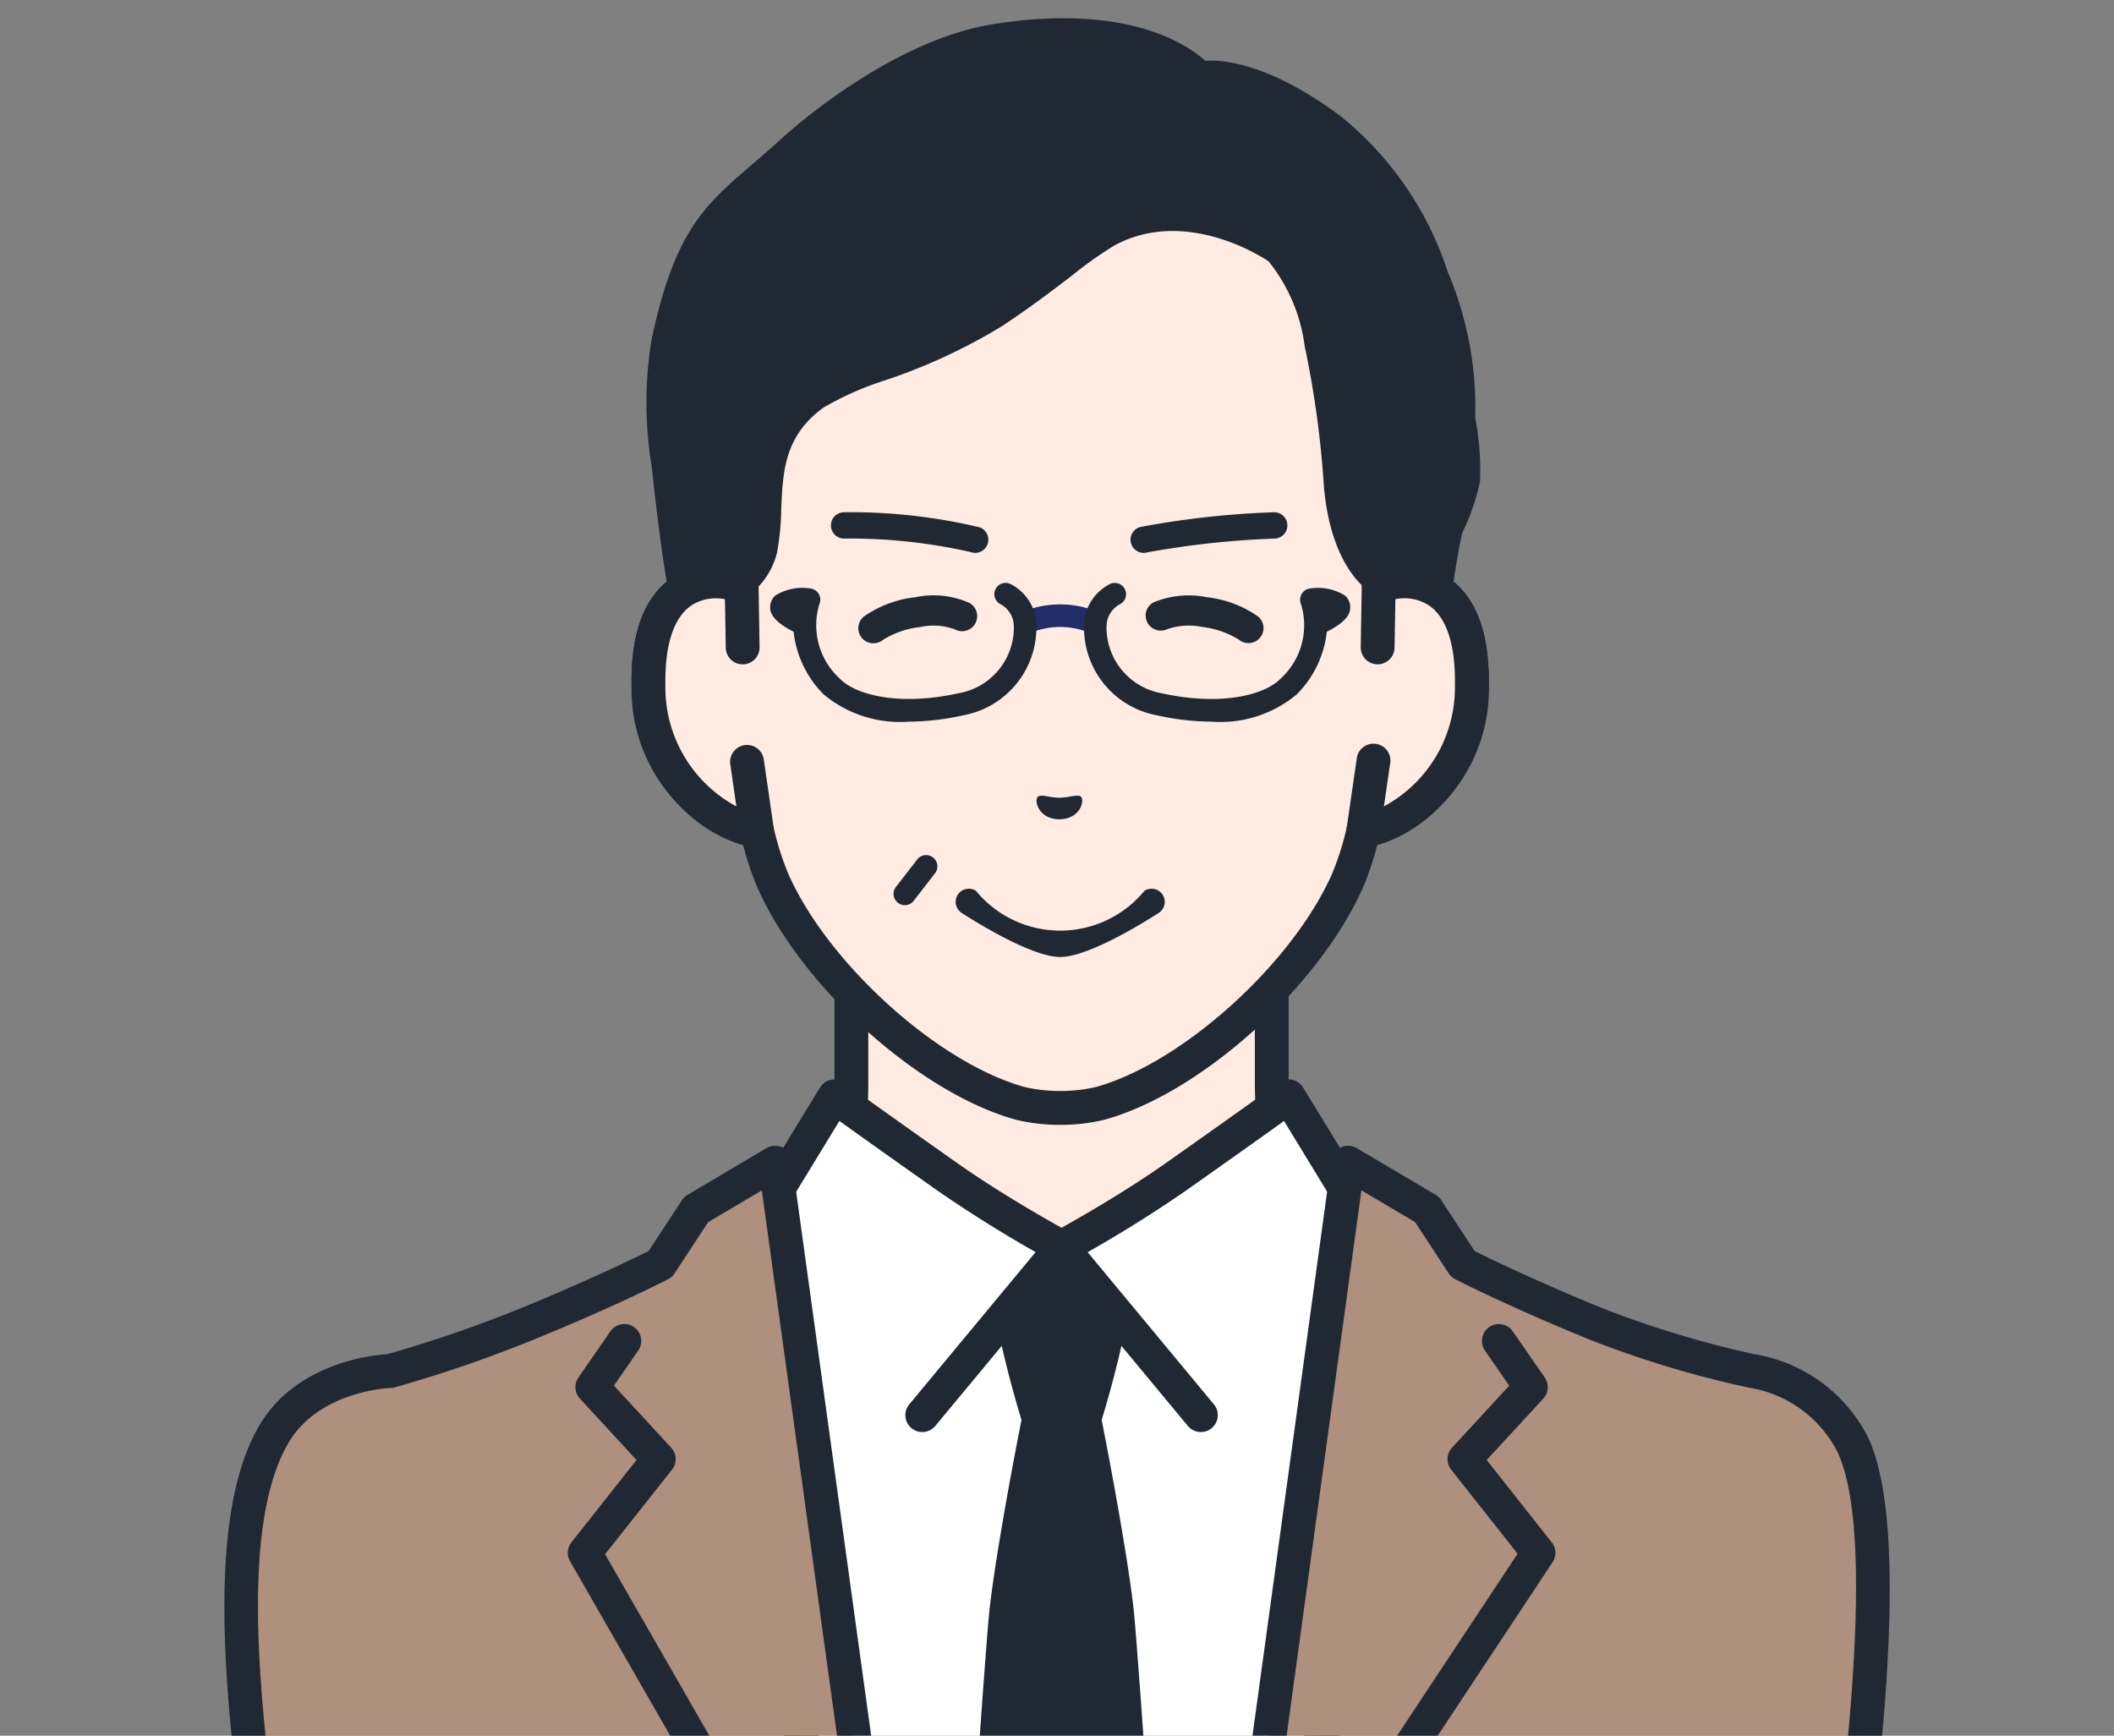 <svg xmlns="http://www.w3.org/2000/svg" xmlns:xlink="http://www.w3.org/1999/xlink" width="95" height="78" viewBox="0 0 95 78"><rect x="0" y="0" width="95" height="78" fill="#808080" stroke="none"/><defs><clipPath id="a"><rect width="95" height="78" transform="translate(1141.5 5739)" fill="none"/></clipPath></defs><g transform="translate(-1141.5 -5739)"><g clip-path="url(#a)"><path d="M1201.431,5795.019c-1.8-1.9-2.78-3.5-2.78-7.452v-7.8l-9.445,5.068-9.446-5.068v7.8c0,3.948-.978,5.55-2.78,7.452-1.44,1.52-8.1,5.191-8.1,5.191l13.33,12.642h14l13.33-12.642S1202.871,5796.539,1201.431,5795.019Z" fill="#ffebe1"/><path d="M1196.206,5813.612a.76.76,0,0,1-.524-1.311l12.58-11.931c-1.933-1.092-6.183-3.562-7.383-4.828-1.982-2.092-2.988-3.9-2.988-7.975v-6.528l-8.326,4.468a.762.762,0,0,1-.719,0l-8.326-4.468v6.528c0,4.075-1.006,5.883-2.988,7.975-1.2,1.266-5.449,3.736-7.383,4.828l12.58,11.931a.76.76,0,1,1-1.046,1.1l-13.33-12.642a.76.76,0,0,1,.157-1.218c1.824-1,6.8-3.872,7.918-5.048,1.779-1.877,2.572-3.323,2.572-6.929v-7.8a.76.76,0,0,1,1.12-.669l9.086,4.875,9.086-4.875a.76.76,0,0,1,1.119.669v7.8c0,3.606.794,5.052,2.572,6.929,1.115,1.177,6.094,4.043,7.919,5.048a.761.761,0,0,1,.156,1.218l-13.33,12.642A.757.757,0,0,1,1196.206,5813.612Z" fill="#202933"/><path d="M1175.35,5793.118l1.162-.772,2.484-4.071s.81.608,5.071,3.613a58.5,58.5,0,0,0,5.139,3.163h0a58.566,58.566,0,0,0,5.138-3.163c4.261-3.005,5.072-3.613,5.072-3.613l2.483,4.071,1.162.772,1.924,1.9-3.086,17.436-7.03,31.779h-11.327l-7.03-31.779-3.085-17.436Z" fill="#fff"/><path d="M1194.869,5844.988h-11.327a.759.759,0,0,1-.742-.6l-7.03-31.778-.007-.032-3.085-17.437a.76.76,0,0,1,.215-.674l1.924-1.9a.777.777,0,0,1,.113-.091l1.021-.678,2.4-3.928a.761.761,0,0,1,1.1-.212c.008.006.869.649,5.053,3.6,1.8,1.272,3.88,2.459,4.7,2.916.821-.458,2.9-1.644,4.7-2.916,4.184-2.951,5.046-3.594,5.054-3.6a.761.761,0,0,1,1.1.212l2.4,3.928,1.021.678a.722.722,0,0,1,.113.091l1.924,1.9a.76.76,0,0,1,.215.674l-3.085,17.437-.006.032-7.03,31.778A.761.761,0,0,1,1194.869,5844.988Zm-10.717-1.52h10.107l6.9-31.167,3.013-17.027-1.587-1.563-1.1-.731a.767.767,0,0,1-.229-.238l-2.054-3.367c-.679.489-1.987,1.423-4.414,3.135a59,59,0,0,1-5.215,3.211.766.766,0,0,1-.722,0,58.808,58.808,0,0,1-5.216-3.212c-2.427-1.711-3.734-2.645-4.414-3.134l-2.054,3.367a.775.775,0,0,1-.228.238l-1.1.731-1.587,1.563,3.013,17.027Z" fill="#202933"/><path d="M1195.466,5803.355a.757.757,0,0,1-.585-.274l-5.675-6.839-5.675,6.839a.76.76,0,1,1-1.17-.971l6.26-7.544a.76.76,0,0,1,1.17,0l6.26,7.544a.76.76,0,0,1-.585,1.245Z" fill="#202933"/><path d="M1192.435,5811.233c-.368-3.127-1.428-8.422-1.428-8.422s.7-2.236,1.087-4.279l-2.855-3.445-.033-.036-.034.036-2.855,3.445c.392,2.043,1.087,4.279,1.087,4.279s-1.06,5.295-1.427,8.422c-.214,1.817-1.3,18.135-2.177,31.492-.631,9.634,11.443,9.637,10.812.006C1193.737,5829.373,1192.648,5813.05,1192.435,5811.233Z" fill="#202933"/><path d="M1220.221,5800.608a45.926,45.926,0,0,1-6.924-2.084c-3.762-1.528-6.056-2.716-6.056-2.716l-1.612-2.456-3.546-2.1-3.77,27.481-5.5,12.734-7.909-1.654-4.006-5.449-4.565-33.112-3.547,2.1-1.611,2.456s-2.3,1.188-6.057,2.716a58.328,58.328,0,0,1-6.079,2.084h0s-3.626.09-5.237,2.85c-3.4,5.834-.014,20.705,1.6,32.611,1.6,11.851.916,15.805,6.251,19.793s17.874-1.116,23.806-2.543l8.334-1.051s14.031,3.851,16.171,4.145a8.953,8.953,0,0,0,8.08-3.019c3.153-3.441,4.906-17.218,5.318-21.141s3.94-23.083,1.39-28.366A6.257,6.257,0,0,0,1220.221,5800.608Z" fill="#af8f7e"/><path d="M1167.3,5858.113a10.07,10.07,0,0,1-6.108-1.642c-4.595-3.434-4.984-6.875-5.835-14.412-.194-1.718-.415-3.666-.715-5.888-.315-2.333-.708-4.837-1.088-7.258-1.613-10.284-3.281-20.917-.41-25.838,1.659-2.843,5.128-3.183,5.772-3.222a58.78,58.78,0,0,0,5.914-2.034c3.1-1.26,5.217-2.3,5.818-2.6l1.5-2.287a.756.756,0,0,1,.249-.237l3.547-2.1a.76.76,0,0,1,1.14.551l4.539,32.921,3.719,5.06,7.017,1.467,5.217-12.07,3.755-27.378a.76.76,0,0,1,1.14-.551l3.547,2.1a.756.756,0,0,1,.249.237l1.5,2.287c.6.3,2.715,1.337,5.818,2.6a45.437,45.437,0,0,0,6.769,2.04,6.981,6.981,0,0,1,5.076,3.7c2.193,4.543.214,18.1-.85,25.378-.221,1.513-.4,2.708-.468,3.4-.308,2.935-2.025,17.769-5.514,21.576a9.657,9.657,0,0,1-8.743,3.258c-2.165-.3-15.7-4.007-16.269-4.165a.76.76,0,1,1,.4-1.466c4.837,1.327,14.42,3.9,16.074,4.125a8.193,8.193,0,0,0,7.415-2.779c2.626-2.866,4.456-14.365,5.123-20.708.076-.721.253-1.929.476-3.459.966-6.613,2.975-20.374.985-24.5a5.441,5.441,0,0,0-3.937-2.855l-.055-.01a46.151,46.151,0,0,1-7.056-2.124c-3.751-1.523-6.025-2.7-6.12-2.745a.765.765,0,0,1-.286-.258l-1.514-2.308-2.411-1.426-3.614,26.348a.757.757,0,0,1-.055.2l-5.5,12.735a.76.76,0,0,1-.854.443l-7.908-1.655a.758.758,0,0,1-.457-.294l-4.006-5.449a.768.768,0,0,1-.141-.347l-4.409-31.979-2.411,1.426-1.515,2.308a.765.765,0,0,1-.286.258c-.095.049-2.368,1.222-6.12,2.745a58.559,58.559,0,0,1-6.167,2.114.8.8,0,0,1-.176.026c-.032,0-3.23.122-4.6,2.474-2.6,4.453-.973,14.815.6,24.835.381,2.43.775,4.942,1.093,7.29.3,2.239.523,4.2.719,5.921.825,7.3,1.166,10.324,5.234,13.366,3.975,2.971,12.629.4,18.948-1.485,1.56-.464,3.033-.9,4.225-1.189a.76.76,0,0,1,.356,1.478c-1.153.277-2.608.71-4.147,1.168C1177.155,5856.514,1171.782,5858.113,1167.3,5858.113Z" fill="#202933"/><path d="M1203.469,5820.368a.76.76,0,0,1-.633-1.18l6.863-10.366-2.985-3.776a.761.761,0,0,1,.037-.987l2.572-2.789-1.09-1.575a.76.76,0,0,1,1.25-.865l1.436,2.075a.761.761,0,0,1-.066.948l-2.544,2.759,2.924,3.7a.76.76,0,0,1,.038.891l-7.167,10.825A.759.759,0,0,1,1203.469,5820.368Z" fill="#202933"/><path d="M1176.877,5825.389a.758.758,0,0,1-.66-.382l-9.1-15.846a.759.759,0,0,1,.063-.85l2.924-3.7-2.543-2.759a.76.76,0,0,1-.067-.948l1.436-2.075a.76.76,0,0,1,1.251.865l-1.09,1.575,2.571,2.789a.76.76,0,0,1,.037.987l-3.007,3.8,8.845,15.4a.76.76,0,0,1-.658,1.139Z" fill="#202933"/><path d="M1170.5,5831.668a.761.761,0,0,1-.749-.634l-.57-3.366a.761.761,0,0,1,1.5-.254l.569,3.366a.762.762,0,0,1-.623.877A.805.805,0,0,1,1170.5,5831.668Z" fill="#202933"/><path d="M1179.415,5832.16l-1.83,6.643-3.922-1.26a5.115,5.115,0,0,0-.622-2.213,3.56,3.56,0,0,0-1.846-.674l-.695-3.749Z" fill="#ffebe1"/><path d="M1177.585,5839.563a.773.773,0,0,1-.233-.036l-3.921-1.261a.76.76,0,0,1-.526-.668,4.384,4.384,0,0,0-.427-1.757,2.881,2.881,0,0,0-1.352-.428.762.762,0,0,1-.678-.619l-.7-3.748a.76.76,0,0,1,.853-.891l8.916,1.252a.759.759,0,0,1,.627.955l-1.83,6.643a.759.759,0,0,1-.733.558Zm-3.218-2.593,2.7.867,1.39-5.045-7.012-.985.4,2.178a3.349,3.349,0,0,1,1.759.834A4.359,4.359,0,0,1,1174.367,5836.97Z" fill="#202933"/><path d="M1196.963,5832.516s3.083-5.964,3.909-7.015,5.406-4.58,6.482-4.83,6.444-.388,7.959.563,1.026,1.964,1.026,1.964a2.1,2.1,0,0,1,1.852,1.277,1.2,1.2,0,0,1-.476,1.752s1.477.4,1.477,1.426-1.952,1.352-1.952,1.352,1.451,1.276.45,2.352-5.356.926-6.807,1.652a9.408,9.408,0,0,0-2.558,2.015Z" fill="#ffebe1"/><path d="M1219.952,5827.653a2.037,2.037,0,0,0-.988-1.673c.013-.028.025-.057.037-.087a2.177,2.177,0,0,0-.118-1.731,2.867,2.867,0,0,0-1.723-1.584,2.765,2.765,0,0,0-1.443-1.988c-1.766-1.109-7.393-.925-8.535-.66-1.309.3-6.026,3.979-6.908,5.1-.846,1.077-3.667,6.519-3.986,7.136a.76.76,0,0,0,.511,1.091l11.363,2.509a.77.77,0,0,0,.163.017.761.761,0,0,0,.577-.264,8.678,8.678,0,0,1,2.321-1.831,11.4,11.4,0,0,1,2.741-.544c1.813-.234,3.525-.456,4.283-1.27a1.964,1.964,0,0,0,.553-1.46,2.431,2.431,0,0,0-.292-1A2.031,2.031,0,0,0,1219.952,5827.653Zm-2.784.591a58.748,58.748,0,0,0-6.842.279,13.492,13.492,0,0,0-3.448,2.544.76.76,0,1,0,1.043,1.107,13.64,13.64,0,0,1,2.817-2.187,56.578,56.578,0,0,1,6.178-.222,1.415,1.415,0,0,1,.365.729.44.44,0,0,1-.148.345c-.383.413-2.177.645-3.364.8a11.488,11.488,0,0,0-3.226.691,9.825,9.825,0,0,0-2.477,1.859l-9.97-2.2c1.038-1.982,2.826-5.321,3.374-6.018a29.141,29.141,0,0,1,6.056-4.559c1.024-.238,6.135-.317,7.382.466a2.055,2.055,0,0,1,.6.525c-3.221-.13-6.826-.193-7.523.132a44.793,44.793,0,0,0-4.269,3.192.76.76,0,0,0,.962,1.178,48.13,48.13,0,0,1,3.928-2.981,61.052,61.052,0,0,1,7.7.035h.011c.012,0,.025,0,.038,0a1.317,1.317,0,0,1,1.144.83c.14.31.144.528.014.663-1.942-.126-7.124-.411-8.2.052a27.589,27.589,0,0,0-3.943,2.772.76.76,0,0,0,.961,1.178,26.17,26.17,0,0,1,3.578-2.552c.6-.228,4.432-.137,7.676.078.3.1.852.38.852.674C1218.431,5827.791,1217.826,5828.12,1217.168,5828.244Z" fill="#202933"/><path d="M1179.025,5845.932l-3.42-.929a37.331,37.331,0,0,1,1.057-8.163,25.938,25.938,0,0,1,2.5-6.45l3.285.977a26.284,26.284,0,0,0-2.183,6.176A50.89,50.89,0,0,0,1179.025,5845.932Z" fill="#fff"/><path d="M1179.025,5846.692a.742.742,0,0,1-.2-.027l-3.42-.928a.758.758,0,0,1-.561-.735,37.694,37.694,0,0,1,1.081-8.352,26.5,26.5,0,0,1,2.585-6.655.76.76,0,0,1,.866-.333l3.284.976a.76.76,0,0,1,.444,1.1,26.118,26.118,0,0,0-2.1,5.982,50.5,50.5,0,0,0-1.216,8.246.761.761,0,0,1-.759.721Zm-2.646-2.266,1.952.53a50.53,50.53,0,0,1,1.193-7.6,32.088,32.088,0,0,1,1.841-5.522l-1.834-.545a27.8,27.8,0,0,0-2.133,5.736A36.73,36.73,0,0,0,1176.379,5844.426Z" fill="#202933"/><path d="M1189,5851.977a.756.756,0,0,1-.183-.022l-11.281-2.778a.76.76,0,1,1,.363-1.476l11.282,2.778a.76.76,0,0,1-.181,1.5Z" fill="#202933"/><path d="M1203.459,5765.347v-7.365a12.634,12.634,0,0,0-1.553-6.079c-1.953-3.556-5.9-8.54-12.7-8.569h-.119c-6.8.029-10.75,5.013-12.7,8.569a12.624,12.624,0,0,0-1.554,6.079v7.365c-1.584-.6-4.261-.21-4.186,4.433.067,4.112,3.049,6.315,4.876,6.542a13.567,13.567,0,0,0,.705,2.236c1.892,4.294,7.028,8.916,11.163,10.037a8.029,8.029,0,0,0,3.516,0c4.134-1.121,9.27-5.743,11.162-10.037a13.662,13.662,0,0,0,.706-2.236c1.826-.227,4.809-2.43,4.875-6.542C1207.721,5765.137,1205.044,5764.747,1203.459,5765.347Z" fill="#ffebe1"/><path d="M1189.144,5789.55a8.38,8.38,0,0,1-1.952-.22c-4.344-1.178-9.683-5.97-11.664-10.465a13.581,13.581,0,0,1-.633-1.892,7.377,7.377,0,0,1-5.013-7.181c-.038-2.333.566-3.953,1.794-4.816a3.5,3.5,0,0,1,2.392-.586v-6.408a13.428,13.428,0,0,1,1.647-6.445c1.831-3.334,6-8.932,13.366-8.964l.063,0c.02,0,.041,0,.063,0,7.363.032,11.534,5.63,13.365,8.964a13.417,13.417,0,0,1,1.647,6.445v6.408a3.5,3.5,0,0,1,2.393.586c1.228.863,1.831,2.483,1.794,4.816a7.379,7.379,0,0,1-5.014,7.181,13.426,13.426,0,0,1-.629,1.884c-1.985,4.5-7.324,9.295-11.662,10.471A8.322,8.322,0,0,1,1189.144,5789.55Zm-15.5-23.66a1.866,1.866,0,0,0-1.095.33c-.78.547-1.177,1.774-1.148,3.548.061,3.735,2.772,5.621,4.21,5.8a.761.761,0,0,1,.646.582,12.92,12.92,0,0,0,.664,2.11c1.788,4.056,6.772,8.546,10.663,9.6a7.305,7.305,0,0,0,3.124,0c3.884-1.053,8.868-5.543,10.66-9.607a12.885,12.885,0,0,0,.66-2.1.761.761,0,0,1,.647-.582c1.438-.179,4.149-2.065,4.209-5.8.029-1.774-.368-3-1.147-3.548a2.232,2.232,0,0,0-2.01-.162.759.759,0,0,1-1.029-.71v-7.366a11.9,11.9,0,0,0-1.459-5.713c-2.04-3.715-5.785-8.149-12.04-8.175a.521.521,0,0,1-.056,0,.56.56,0,0,1-.057,0c-6.255.026-10,4.46-12.039,8.175a11.892,11.892,0,0,0-1.459,5.713v7.366a.761.761,0,0,1-1.03.71A2.681,2.681,0,0,0,1173.645,5765.89Z" fill="#202933"/><path d="M1198.821,5750.344s1.153.977,1.8,4.109a44.309,44.309,0,0,1,.875,6.394c.338,3.716,2.038,4.455,2.038,4.455a3.093,3.093,0,0,1,1.585-.132,2.027,2.027,0,0,1,1.079.635,30.191,30.191,0,0,1,.579-3.14,9.244,9.244,0,0,0,.726-2.123,12.987,12.987,0,0,0-.228-2.736,14.816,14.816,0,0,0-1.2-6.41,14.339,14.339,0,0,0-4.687-6.8c-3.854-2.853-5.921-2.328-5.921-2.328s-2.331-2.781-9.263-1.68c-3.8.6-7.756,3.652-9.235,5-2.973,2.719-4.508,3.157-5.709,8.813a19.879,19.879,0,0,0,.1,6.207c.326,3.051.687,5.031.687,5.031a2.541,2.541,0,0,1,1.31-.5,4.313,4.313,0,0,1,1.466.2,2.841,2.841,0,0,0,1.092-1.627c.456-2.129-.41-4.867,2.293-6.819,1.411-1.02,5.177-1.772,8.058-3.686,2.516-1.67,4.009-3.058,5.066-3.631C1194.98,5747.609,1198.821,5750.344,1198.821,5750.344Z" fill="#202933"/><path d="M1206.2,5766.312a.507.507,0,0,1-.4-.2,1.567,1.567,0,0,0-.8-.449,2.544,2.544,0,0,0-1.285.115.516.516,0,0,1-.378-.01c-.081-.036-1.98-.9-2.341-4.874a43.929,43.929,0,0,0-.866-6.338,7.622,7.622,0,0,0-1.624-3.814c-.32-.216-3.752-2.431-6.925-.711a17.117,17.117,0,0,0-1.872,1.325c-.828.634-1.858,1.423-3.154,2.284a25.635,25.635,0,0,1-5.261,2.445,13.822,13.822,0,0,0-2.782,1.228c-1.767,1.277-1.834,2.883-1.905,4.584a11.684,11.684,0,0,1-.188,1.931,3.36,3.36,0,0,1-1.307,1.943.511.511,0,0,1-.446.057,3.83,3.83,0,0,0-1.272-.177,2.058,2.058,0,0,0-1.024.386.508.508,0,0,1-.814-.306c0-.02-.367-2.032-.692-5.067-.023-.223-.05-.452-.076-.687a17.655,17.655,0,0,1-.015-5.679c1.045-4.92,2.367-6.054,4.555-7.933.412-.354.839-.72,1.307-1.149.491-.448,4.926-4.4,9.5-5.132,6.093-.967,8.8.981,9.526,1.647.75-.051,2.833.081,6.039,2.455a14.907,14.907,0,0,1,4.858,7.026,15.586,15.586,0,0,1,1.235,6.574,12.33,12.33,0,0,1,.219,2.831,9.765,9.765,0,0,1-.779,2.283c-.091.222-.345,1.722-.526,2.978a.506.506,0,0,1-.375.418A.488.488,0,0,1,1206.2,5766.312Zm-1.591-1.707a2.58,2.58,0,0,1,.635.074,2.808,2.808,0,0,1,.58.213,14.836,14.836,0,0,1,.505-2.461,8.884,8.884,0,0,0,.675-1.963,12,12,0,0,0-.226-2.573.544.544,0,0,1-.005-.145,14.533,14.533,0,0,0-1.164-6.17c-1.073-2.737-2.252-4.9-4.517-6.581-3.556-2.633-5.483-2.246-5.5-2.242a.521.521,0,0,1-.506-.168c-.019-.022-2.286-2.539-8.8-1.5-3.476.553-7.275,3.327-8.972,4.879-.481.44-.933.828-1.331,1.17-2.1,1.8-3.25,2.79-4.224,7.375a16.846,16.846,0,0,0,.03,5.353c.027.237.053.469.077.694.208,1.946.432,3.463.564,4.292a2.835,2.835,0,0,1,.9-.209,4.683,4.683,0,0,1,1.384.15,2.284,2.284,0,0,0,.709-1.173,10.749,10.749,0,0,0,.166-1.762c.074-1.78.159-3.8,2.325-5.362a14.09,14.09,0,0,1,3.022-1.357,24.4,24.4,0,0,0,5.053-2.34c1.268-.842,2.283-1.619,3.1-2.243a17.383,17.383,0,0,1,2.005-1.412c3.877-2.1,7.852.674,8.02.793l.033.026c.053.044,1.294,1.126,1.971,4.392a45,45,0,0,1,.884,6.451c.244,2.687,1.231,3.669,1.6,3.947A3.869,3.869,0,0,1,1204.609,5764.6Z" fill="#202933"/><path d="M1203.459,5765.348l-.046,2.745-.2,5.143-.447,3.087c1.826-.228,4.809-2.431,4.875-6.543C1207.721,5765.137,1205.044,5764.747,1203.459,5765.348Z" fill="#ffebe1"/><path d="M1202.77,5777.083a.761.761,0,0,1-.753-.869l.448-3.087a.76.76,0,1,1,1.5.218l-.274,1.892a6.067,6.067,0,0,0,3.19-5.469c.029-1.774-.368-3-1.147-3.548a2.02,2.02,0,0,0-1.528-.292l-.037,2.178a.76.76,0,0,1-1.52-.025l.046-2.746a.758.758,0,0,1,.491-.7,3.677,3.677,0,0,1,3.422.339c1.228.863,1.831,2.483,1.794,4.816-.074,4.507-3.351,7.012-5.542,7.285A.771.771,0,0,1,1202.77,5777.083Z" fill="#202933"/><path d="M1174.874,5768.093l-.046-2.745c-1.584-.6-4.261-.211-4.186,4.432.067,4.112,3.049,6.315,4.876,6.543l-.448-3.087Z" fill="#ffebe1"/><path d="M1175.518,5777.083a.761.761,0,0,1-.094-.006c-2.192-.273-5.469-2.778-5.542-7.285-.038-2.333.566-3.953,1.794-4.816a3.676,3.676,0,0,1,3.422-.339.761.761,0,0,1,.491.7l.045,2.746a.76.76,0,0,1-1.52.025l-.036-2.178a2.019,2.019,0,0,0-1.528.292c-.78.548-1.177,1.774-1.148,3.548a6.069,6.069,0,0,0,3.19,5.469l-.274-1.892a.76.76,0,0,1,1.505-.218l.447,3.087a.76.76,0,0,1-.752.869Z" fill="#202933"/><path d="M1182.16,5779.678a.508.508,0,0,1-.4-.817l.974-1.258a.507.507,0,0,1,.8.621l-.973,1.257A.507.507,0,0,1,1182.16,5779.678Z" fill="#202933"/><path d="M1188.124,5774.823c.135-.158.5.017.984.028.482-.012.849-.187.984-.03s-.021.975-.983,1C1188.147,5775.8,1187.984,5774.985,1188.124,5774.823Z" fill="#202933"/><path d="M1185.323,5763.846a.591.591,0,0,1-.2-.036,24.54,24.54,0,0,0-5.691-.608.591.591,0,1,1,0-1.182,24.982,24.982,0,0,1,6.094.678.592.592,0,0,1-.2,1.148Z" fill="#202933"/><path d="M1192.893,5763.846a.592.592,0,0,1-.153-1.163,39.78,39.78,0,0,1,6.021-.663.592.592,0,0,1,.049,1.182,39.736,39.736,0,0,0-5.764.623A.6.6,0,0,1,1192.893,5763.846Z" fill="#202933"/><path d="M1189.144,5782.006c-1.306,0-3.918-1.65-4.429-1.981a.591.591,0,0,1,.643-.992,4.9,4.9,0,0,0,7.571,0,.591.591,0,1,1,.643.992C1193.062,5780.356,1190.45,5782.006,1189.144,5782.006Z" fill="#202933"/><path d="M1197.6,5767.9a.671.671,0,0,1-.433-.158h0a4.027,4.027,0,0,0-1.664-.571,2.94,2.94,0,0,0-1.578.114.676.676,0,0,1-.6-1.209,4.114,4.114,0,0,1,2.4-.239,4.954,4.954,0,0,1,2.313.869.675.675,0,0,1-.434,1.194Z" fill="#202933"/><path d="M1180.749,5767.909a.677.677,0,0,1-.431-1.2,4.968,4.968,0,0,1,2.314-.869,3.965,3.965,0,0,1,2.418.248.676.676,0,0,1-.631,1.2,2.782,2.782,0,0,0-1.569-.109,3.961,3.961,0,0,0-1.673.578A.663.663,0,0,1,1180.749,5767.909Z" fill="#202933"/><path d="M1190.723,5767.511a.5.5,0,0,1-.257-.07,3.434,3.434,0,0,0-2.651,0,.506.506,0,0,1-.51-.875,4.366,4.366,0,0,1,3.676,0,.507.507,0,0,1-.258.943Z" fill="#212c68"/><path d="M1195.946,5771.43a11.41,11.41,0,0,1-2.446-.283,4.005,4.005,0,0,1-3.273-4.263,2.124,2.124,0,0,1,1.178-1.65.507.507,0,0,1,.383.939,1.166,1.166,0,0,0-.558.854,3.005,3.005,0,0,0,2.488,3.13c2.664.586,4.627.071,5.325-.655a3.245,3.245,0,0,0,.921-3.358.506.506,0,0,1,.432-.7,2.291,2.291,0,0,1,1.551.322.71.71,0,0,1,.231.523c0,.148,0,.576-1.053,1.1a4.71,4.71,0,0,1-1.351,2.817A5.352,5.352,0,0,1,1195.946,5771.43Z" fill="#202933"/><path d="M1182.341,5771.43a5.354,5.354,0,0,1-3.828-1.226,4.708,4.708,0,0,1-1.35-2.817c-1.054-.526-1.054-.954-1.054-1.1a.71.71,0,0,1,.231-.523,2.291,2.291,0,0,1,1.551-.322.507.507,0,0,1,.433.7,3.242,3.242,0,0,0,.92,3.358c.7.727,2.662,1.242,5.326.655a3,3,0,0,0,2.487-3.13,1.162,1.162,0,0,0-.557-.854.507.507,0,0,1,.383-.939,2.127,2.127,0,0,1,1.178,1.65,4.008,4.008,0,0,1-3.273,4.263A11.425,11.425,0,0,1,1182.341,5771.43Z" fill="#202933"/></g></g></svg>